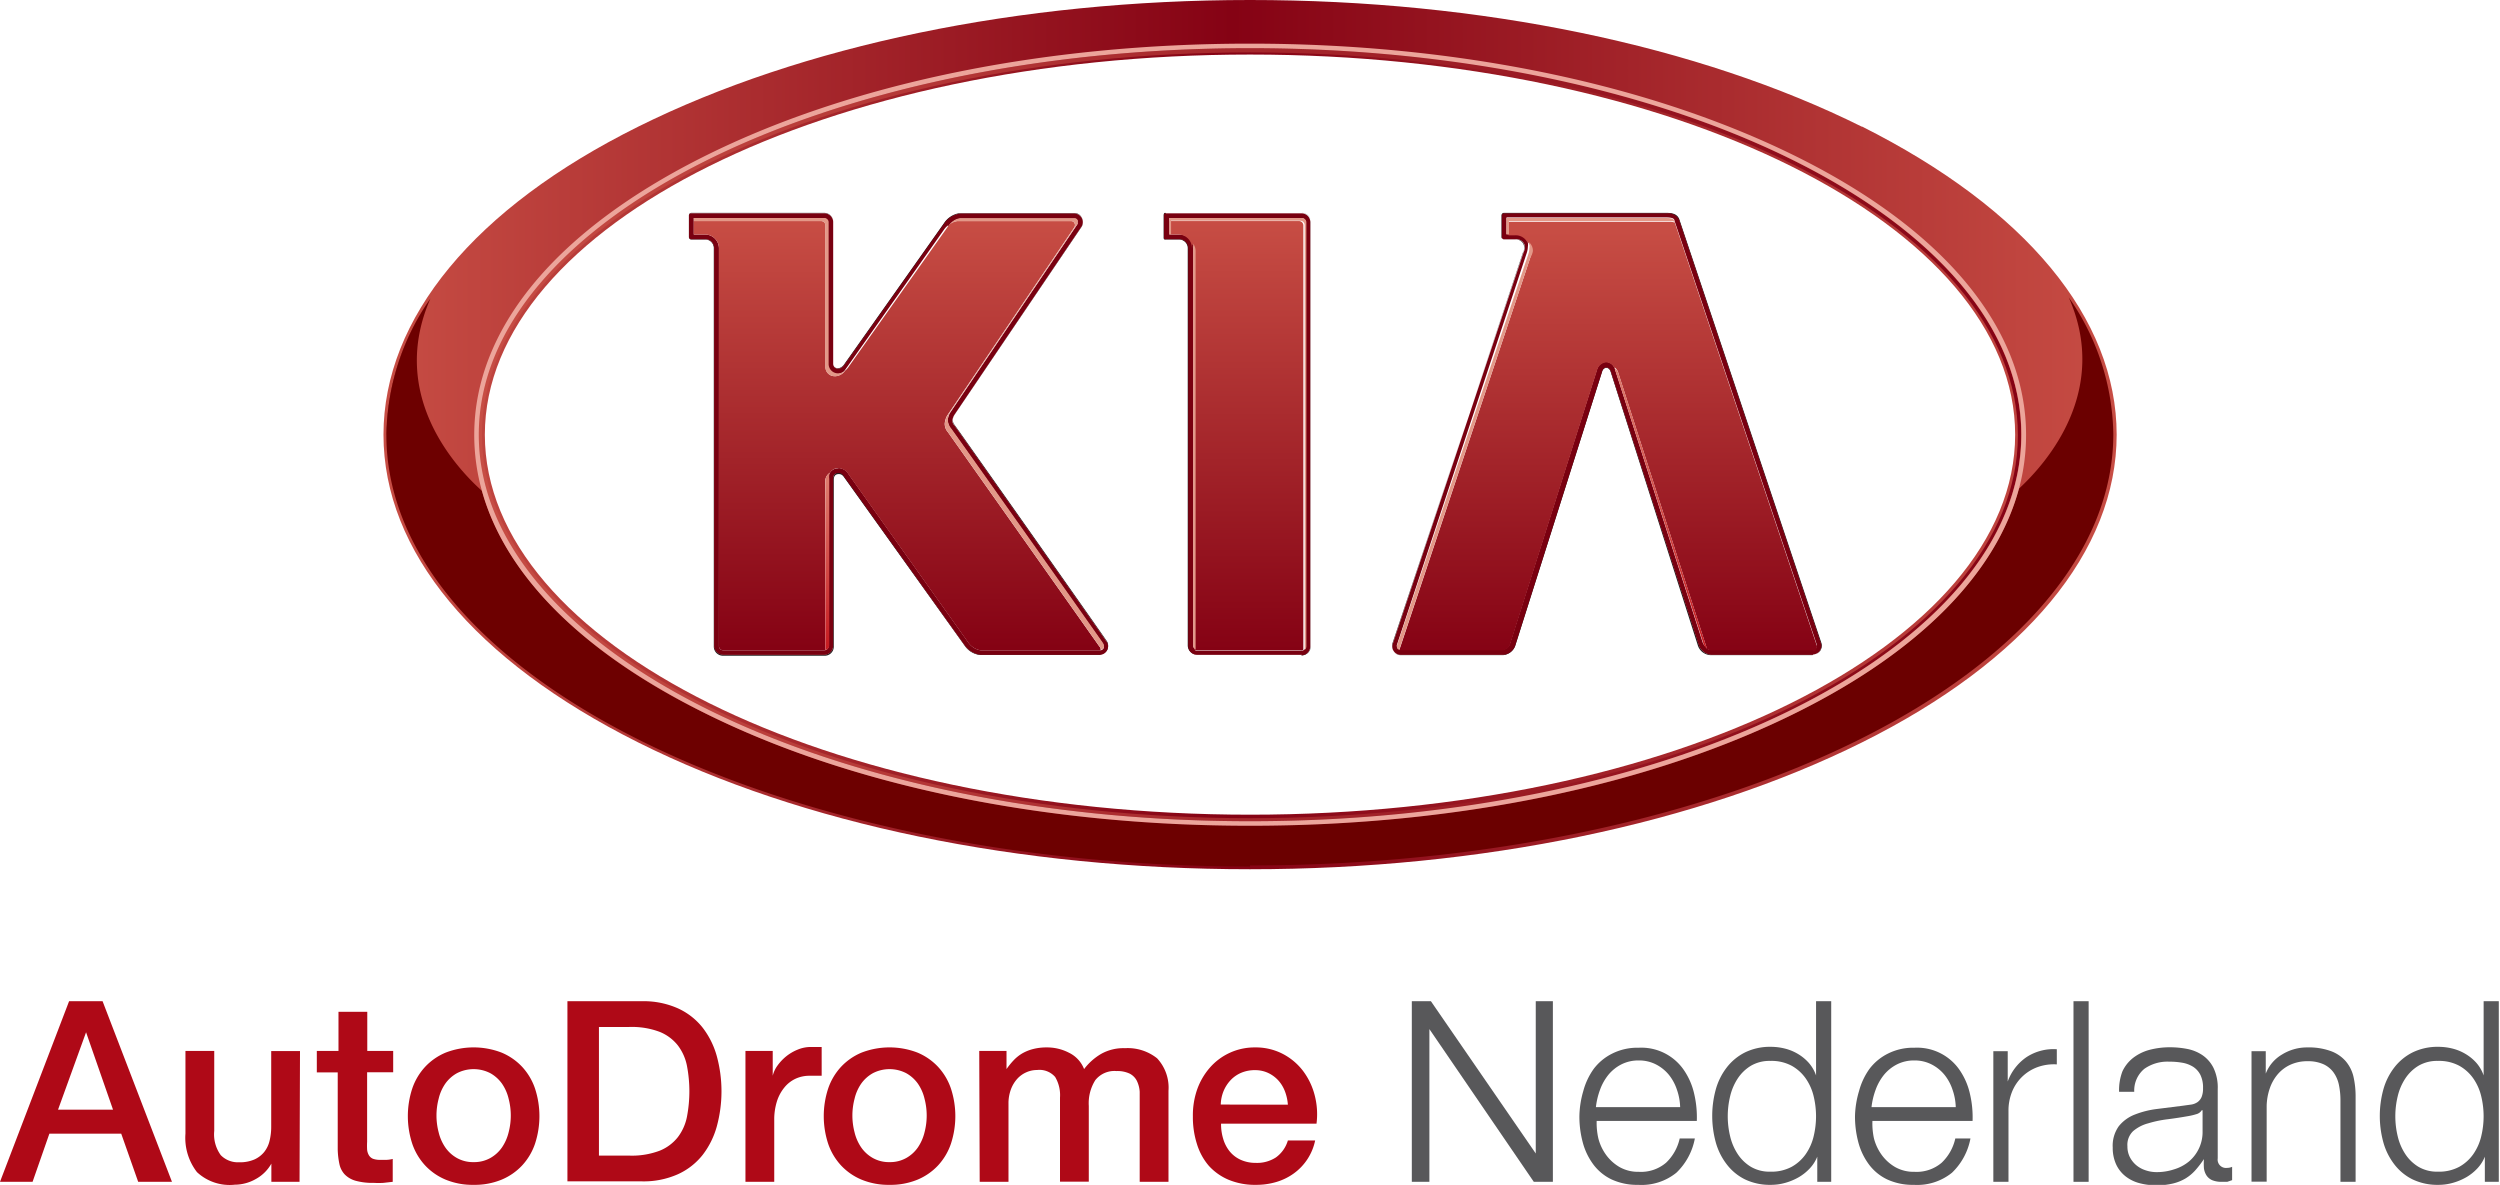 <svg id="Layer_1" data-name="Layer 1" xmlns="http://www.w3.org/2000/svg" xmlns:xlink="http://www.w3.org/1999/xlink" viewBox="0 0 165 78.2"><defs><style>.cls-1{fill:#af0917;}.cls-2{fill:#58585a;}.cls-3{fill:url(#linear-gradient);}.cls-4{fill:#650000;}.cls-5{fill:url(#linear-gradient-2);}.cls-6{fill:none;}.cls-7{fill:#6b0000;}.cls-8{fill:#6d0000;}.cls-9{fill:#eca59b;}.cls-10{fill:#231f20;}.cls-11{fill:#790010;}.cls-12{fill:url(#linear-gradient-3);}.cls-13{fill:#e39888;}.cls-14{fill:url(#linear-gradient-4);}.cls-15{fill:url(#linear-gradient-5);}.cls-16{fill:url(#linear-gradient-6);}.cls-17{fill:url(#linear-gradient-7);}</style><linearGradient id="linear-gradient" x1="25.31" y1="28.69" x2="139.69" y2="28.69" gradientUnits="userSpaceOnUse"><stop offset="0" stop-color="#c74d44"/><stop offset="0.49" stop-color="#850214"/><stop offset="1" stop-color="#c74d44"/></linearGradient><linearGradient id="linear-gradient-2" x1="31.6" y1="28.69" x2="133.4" y2="28.69" gradientUnits="userSpaceOnUse"><stop offset="0" stop-color="#c74d44"/><stop offset="1" stop-color="#850214"/></linearGradient><linearGradient id="linear-gradient-3" x1="81.7" y1="14.68" x2="81.7" y2="42.92" xlink:href="#linear-gradient-2"/><linearGradient id="linear-gradient-4" x1="106.08" y1="15.27" x2="106.08" y2="43.1" xlink:href="#linear-gradient-2"/><linearGradient id="linear-gradient-5" x1="106.55" y1="33.54" x2="112.64" y2="33.54" gradientUnits="userSpaceOnUse"><stop offset="0" stop-color="#de7b6d"/><stop offset="1" stop-color="#c6191f"/></linearGradient><linearGradient id="linear-gradient-6" x1="59.22" y1="14.75" x2="59.22" y2="42.73" xlink:href="#linear-gradient-2"/><linearGradient id="linear-gradient-7" x1="54.63" y1="31.78" x2="54.63" y2="42.99" xlink:href="#linear-gradient-5"/></defs><title>Logo_Autodrome</title><path class="cls-1" d="M4.56,66.08H6.77L11.35,78H9.12L8,74.82H3.26L2.15,78H0Zm-.73,7.16H7.46L5.68,68.13h0Z"/><path class="cls-1" d="M19.77,78H17.91v-1.2h0a2.61,2.61,0,0,1-1,1,2.83,2.83,0,0,1-1.41.39A3.16,3.16,0,0,1,13,77.36a3.69,3.69,0,0,1-.76-2.54V69.36h1.9v5.28a2.33,2.33,0,0,0,.43,1.6,1.58,1.58,0,0,0,1.21.47,2.4,2.4,0,0,0,1-.18,1.77,1.77,0,0,0,.65-.49,1.88,1.88,0,0,0,.36-.74,3.83,3.83,0,0,0,.11-.93v-5h1.9Z"/><path class="cls-1" d="M20.91,69.36h1.43V66.78h1.9v2.58h1.71v1.41H24.23v4.59a4.56,4.56,0,0,0,0,.52.88.88,0,0,0,.12.37.56.56,0,0,0,.27.23,1.35,1.35,0,0,0,.5.07h.4a2,2,0,0,0,.4-.06V78l-.62.07a5.58,5.58,0,0,1-.62,0,4.21,4.21,0,0,1-1.21-.14,1.61,1.61,0,0,1-.72-.42,1.43,1.43,0,0,1-.35-.69,5.17,5.17,0,0,1-.11-.95V70.78H20.91Z"/><path class="cls-1" d="M31.26,78.2a4.68,4.68,0,0,1-1.84-.34,3.91,3.91,0,0,1-1.36-.94,4,4,0,0,1-.85-1.43,5.85,5.85,0,0,1,0-3.65,4,4,0,0,1,.85-1.43,3.92,3.92,0,0,1,1.36-.94,5.13,5.13,0,0,1,3.68,0,3.93,3.93,0,0,1,1.36.94,4,4,0,0,1,.85,1.43,5.85,5.85,0,0,1,0,3.65,4,4,0,0,1-.85,1.43,3.92,3.92,0,0,1-1.36.94A4.68,4.68,0,0,1,31.26,78.2Zm0-1.5a2.18,2.18,0,0,0,1.1-.27,2.31,2.31,0,0,0,.77-.7,3.05,3.05,0,0,0,.44-1,4.37,4.37,0,0,0,0-2.21,2.94,2.94,0,0,0-.44-1,2.35,2.35,0,0,0-.77-.69,2.4,2.4,0,0,0-2.2,0,2.35,2.35,0,0,0-.77.69,2.94,2.94,0,0,0-.44,1,4.37,4.37,0,0,0,0,2.21,3,3,0,0,0,.44,1,2.31,2.31,0,0,0,.77.7A2.17,2.17,0,0,0,31.26,76.7Z"/><path class="cls-1" d="M37.45,66.08h4.93a5.54,5.54,0,0,1,2.36.47,4.39,4.39,0,0,1,1.63,1.27,5.45,5.45,0,0,1,.94,1.89,8.85,8.85,0,0,1,0,4.63,5.44,5.44,0,0,1-.94,1.89,4.39,4.39,0,0,1-1.63,1.27,5.54,5.54,0,0,1-2.36.47H37.45Zm2.08,10.19h2a5.19,5.19,0,0,0,2-.32,2.91,2.91,0,0,0,1.21-.9,3.25,3.25,0,0,0,.6-1.35,8.93,8.93,0,0,0,0-3.35,3.25,3.25,0,0,0-.6-1.35,2.91,2.91,0,0,0-1.21-.9,5.2,5.2,0,0,0-2-.32h-2Z"/><path class="cls-1" d="M49.2,69.36H51V71h0a1.92,1.92,0,0,1,.32-.68,3.16,3.16,0,0,1,.58-.61,3,3,0,0,1,.76-.44,2.27,2.27,0,0,1,.85-.17l.46,0,.26,0V71L53.84,71l-.41,0a2.18,2.18,0,0,0-.91.19,2.08,2.08,0,0,0-.74.57,2.76,2.76,0,0,0-.5.92,4,4,0,0,0-.18,1.26V78H49.2Z"/><path class="cls-1" d="M58.71,78.2a4.68,4.68,0,0,1-1.84-.34,3.91,3.91,0,0,1-1.36-.94,4,4,0,0,1-.85-1.43,5.85,5.85,0,0,1,0-3.65,4,4,0,0,1,.85-1.43,3.92,3.92,0,0,1,1.36-.94,5.13,5.13,0,0,1,3.68,0,3.93,3.93,0,0,1,1.36.94,4,4,0,0,1,.85,1.43,5.85,5.85,0,0,1,0,3.65,4,4,0,0,1-.85,1.43,3.92,3.92,0,0,1-1.36.94A4.68,4.68,0,0,1,58.71,78.2Zm0-1.5a2.18,2.18,0,0,0,1.1-.27,2.31,2.31,0,0,0,.77-.7,3.05,3.05,0,0,0,.44-1,4.37,4.37,0,0,0,0-2.21,2.94,2.94,0,0,0-.44-1,2.35,2.35,0,0,0-.77-.69,2.4,2.4,0,0,0-2.2,0,2.35,2.35,0,0,0-.77.69,2.94,2.94,0,0,0-.44,1,4.37,4.37,0,0,0,0,2.21,3,3,0,0,0,.44,1,2.31,2.31,0,0,0,.77.7A2.17,2.17,0,0,0,58.71,76.7Z"/><path class="cls-1" d="M64.63,69.36h1.8v1.2h0a4.84,4.84,0,0,1,.47-.58,2.57,2.57,0,0,1,.56-.45,2.84,2.84,0,0,1,.71-.29,3.52,3.52,0,0,1,.92-.11,3.12,3.12,0,0,1,1.46.35,2,2,0,0,1,1,1.08,3.83,3.83,0,0,1,1.12-1,3,3,0,0,1,1.58-.38,3.11,3.11,0,0,1,2.12.67A2.84,2.84,0,0,1,77.12,72V78h-1.9v-5q0-.52,0-.94a1.92,1.92,0,0,0-.19-.73,1.09,1.09,0,0,0-.47-.47,1.88,1.88,0,0,0-.87-.17,1.61,1.61,0,0,0-1.4.6,2.86,2.86,0,0,0-.43,1.7v5h-1.9V72.44a2.34,2.34,0,0,0-.32-1.36,1.37,1.37,0,0,0-1.19-.46,1.74,1.74,0,0,0-.71.15,1.77,1.77,0,0,0-.6.43,2.17,2.17,0,0,0-.42.7,2.65,2.65,0,0,0-.16.95V78h-1.9Z"/><path class="cls-1" d="M80.59,74.16a3.31,3.31,0,0,0,.14,1,2.37,2.37,0,0,0,.42.82,2,2,0,0,0,.72.56,2.36,2.36,0,0,0,1,.21,2.28,2.28,0,0,0,1.34-.36A2.11,2.11,0,0,0,85,75.27h1.8a3.57,3.57,0,0,1-1.4,2.17,3.81,3.81,0,0,1-1.16.57,4.66,4.66,0,0,1-1.34.19,4.55,4.55,0,0,1-1.8-.33,3.71,3.71,0,0,1-1.32-.93A4,4,0,0,1,79,75.51a5.81,5.81,0,0,1-.27-1.83A5.18,5.18,0,0,1,79,71.94a4.45,4.45,0,0,1,.83-1.45,3.91,3.91,0,0,1,3-1.36,3.86,3.86,0,0,1,1.82.42A4,4,0,0,1,86,70.68a4.55,4.55,0,0,1,.77,1.61,4.94,4.94,0,0,1,.12,1.87ZM85,72.91a3.08,3.08,0,0,0-.19-.87,2.31,2.31,0,0,0-.43-.72,2.15,2.15,0,0,0-.67-.5,2,2,0,0,0-.87-.19,2.28,2.28,0,0,0-.91.17,2.06,2.06,0,0,0-.7.48,2.39,2.39,0,0,0-.47.72,2.52,2.52,0,0,0-.19.9Z"/><path class="cls-2" d="M94.44,66.08l6.92,10.05h0V66.08h1.13V78h-1.26L94.34,67.92h0V78H93.18V66.08Z"/><path class="cls-2" d="M105.49,75.13a3.21,3.21,0,0,0,.51,1.09,2.9,2.9,0,0,0,.88.8,2.47,2.47,0,0,0,1.28.32,2.55,2.55,0,0,0,1.8-.6,3.15,3.15,0,0,0,.9-1.6h1a4.19,4.19,0,0,1-1.22,2.26,3.65,3.65,0,0,1-2.52.8,4,4,0,0,1-1.76-.36,3.24,3.24,0,0,1-1.21-1,4.28,4.28,0,0,1-.69-1.45,6.58,6.58,0,0,1-.22-1.74A6.25,6.25,0,0,1,104.5,72a4.48,4.48,0,0,1,.69-1.46,3.47,3.47,0,0,1,1.21-1,3.71,3.71,0,0,1,1.76-.39,3.4,3.4,0,0,1,3,1.51,4.52,4.52,0,0,1,.66,1.55,6.78,6.78,0,0,1,.17,1.77h-6.61A4.63,4.63,0,0,0,105.49,75.13Zm5.19-3.2a3.14,3.14,0,0,0-.54-1,2.68,2.68,0,0,0-.85-.68,2.43,2.43,0,0,0-1.13-.26,2.47,2.47,0,0,0-1.15.26,2.69,2.69,0,0,0-.85.68,3.41,3.41,0,0,0-.56,1,4.81,4.81,0,0,0-.27,1.14h5.56A3.78,3.78,0,0,0,110.68,71.93Z"/><path class="cls-2" d="M119.94,78V76.34h0a2.47,2.47,0,0,1-.49.77,3.19,3.19,0,0,1-.74.59,3.84,3.84,0,0,1-.89.37,3.47,3.47,0,0,1-.94.13,3.81,3.81,0,0,1-1.71-.36,3.42,3.42,0,0,1-1.21-1,4.22,4.22,0,0,1-.72-1.45,6.61,6.61,0,0,1,0-3.48,4.22,4.22,0,0,1,.72-1.45,3.5,3.5,0,0,1,1.21-1,3.74,3.74,0,0,1,1.71-.37,3.82,3.82,0,0,1,.94.12,3.15,3.15,0,0,1,.86.36,3,3,0,0,1,.71.59,2.5,2.5,0,0,1,.47.82h0V66.08h1V78Zm-5.75-3a3.65,3.65,0,0,0,.5,1.17,2.74,2.74,0,0,0,.87.84,2.42,2.42,0,0,0,1.28.32,2.82,2.82,0,0,0,1.41-.32,2.78,2.78,0,0,0,.93-.84A3.45,3.45,0,0,0,119.7,75a5.62,5.62,0,0,0,0-2.65,3.46,3.46,0,0,0-.52-1.17,2.79,2.79,0,0,0-.93-.84,2.82,2.82,0,0,0-1.41-.32,2.42,2.42,0,0,0-1.28.32,2.75,2.75,0,0,0-.87.84,3.66,3.66,0,0,0-.5,1.17,5.62,5.62,0,0,0,0,2.65Z"/><path class="cls-2" d="M123.68,75.13a3.21,3.21,0,0,0,.51,1.09,2.9,2.9,0,0,0,.88.8,2.47,2.47,0,0,0,1.28.32,2.55,2.55,0,0,0,1.8-.6,3.15,3.15,0,0,0,.9-1.6h1a4.19,4.19,0,0,1-1.22,2.26,3.65,3.65,0,0,1-2.52.8,4,4,0,0,1-1.76-.36,3.24,3.24,0,0,1-1.21-1,4.28,4.28,0,0,1-.69-1.45,6.58,6.58,0,0,1-.22-1.74A6.25,6.25,0,0,1,122.7,72a4.48,4.48,0,0,1,.69-1.46,3.47,3.47,0,0,1,1.21-1,3.71,3.71,0,0,1,1.76-.39,3.4,3.4,0,0,1,3,1.51,4.52,4.52,0,0,1,.66,1.55,6.78,6.78,0,0,1,.17,1.77h-6.61A4.63,4.63,0,0,0,123.68,75.13Zm5.19-3.2a3.14,3.14,0,0,0-.54-1,2.68,2.68,0,0,0-.85-.68,2.43,2.43,0,0,0-1.13-.26,2.47,2.47,0,0,0-1.15.26,2.69,2.69,0,0,0-.85.68,3.41,3.41,0,0,0-.56,1,4.81,4.81,0,0,0-.27,1.14h5.56A3.78,3.78,0,0,0,128.87,71.93Z"/><path class="cls-2" d="M132.51,69.38v2h0a3.3,3.3,0,0,1,1.24-1.61,3.25,3.25,0,0,1,2-.52v1a3.17,3.17,0,0,0-1.3.19,2.87,2.87,0,0,0-1.66,1.63,3.31,3.31,0,0,0-.23,1.26V78h-1V69.38Z"/><path class="cls-2" d="M137.85,66.08V78h-1V66.08Z"/><path class="cls-2" d="M140.08,70.71a2.45,2.45,0,0,1,.72-.9,3.07,3.07,0,0,1,1.07-.52,5.24,5.24,0,0,1,1.36-.17,6,6,0,0,1,1.13.11,2.73,2.73,0,0,1,1,.41,2.22,2.22,0,0,1,.73.84,3,3,0,0,1,.28,1.41v4.56a.55.55,0,0,0,.62.63.81.81,0,0,0,.33-.07v.88L147,78l-.36,0a1.58,1.58,0,0,1-.64-.11.86.86,0,0,1-.37-.31,1.15,1.15,0,0,1-.17-.47,4.09,4.09,0,0,1,0-.61h0a7,7,0,0,1-.57.74,2.85,2.85,0,0,1-.65.54,3,3,0,0,1-.82.33,4.49,4.49,0,0,1-1.09.12,4.31,4.31,0,0,1-1.12-.14,2.51,2.51,0,0,1-.92-.45,2.14,2.14,0,0,1-.62-.78,2.6,2.6,0,0,1-.23-1.12,2.22,2.22,0,0,1,.4-1.41,2.51,2.51,0,0,1,1.06-.77,6,6,0,0,1,1.48-.37l1.67-.21.58-.08a1,1,0,0,0,.42-.17.81.81,0,0,0,.26-.34,1.47,1.47,0,0,0,.09-.57,1.91,1.91,0,0,0-.17-.87,1.38,1.38,0,0,0-.48-.54,2,2,0,0,0-.72-.27,4.86,4.86,0,0,0-.87-.07,2.65,2.65,0,0,0-1.63.47,1.86,1.86,0,0,0-.67,1.52h-1A3.48,3.48,0,0,1,140.08,70.71Zm5.24,2.56a.6.6,0,0,1-.38.27,3.88,3.88,0,0,1-.5.12q-.67.12-1.37.21a7.52,7.52,0,0,0-1.29.27,2.52,2.52,0,0,0-1,.52,1.25,1.25,0,0,0-.37,1,1.53,1.53,0,0,0,.16.71,1.72,1.72,0,0,0,.42.53,1.84,1.84,0,0,0,.62.34,2.25,2.25,0,0,0,.72.12,3.61,3.61,0,0,0,1.15-.18,2.82,2.82,0,0,0,1-.53,2.54,2.54,0,0,0,.89-2V73.28Z"/><path class="cls-2" d="M149.54,69.38v1.48h0a2.51,2.51,0,0,1,1.07-1.26,3.13,3.13,0,0,1,1.68-.47,4.23,4.23,0,0,1,1.51.23,2.39,2.39,0,0,1,1,.66,2.45,2.45,0,0,1,.52,1,5.85,5.85,0,0,1,.15,1.38V78h-1V72.61a5,5,0,0,0-.1-1,2.17,2.17,0,0,0-.35-.82,1.7,1.7,0,0,0-.67-.55,2.48,2.48,0,0,0-1.06-.2,2.67,2.67,0,0,0-1.12.23,2.43,2.43,0,0,0-.83.62,2.84,2.84,0,0,0-.53.93,3.8,3.8,0,0,0-.21,1.17v5h-1V69.38Z"/><path class="cls-2" d="M164,78V76.34h0a2.47,2.47,0,0,1-.49.77,3.19,3.19,0,0,1-.74.59,3.84,3.84,0,0,1-.89.37,3.47,3.47,0,0,1-.94.13,3.81,3.81,0,0,1-1.71-.36,3.42,3.42,0,0,1-1.21-1,4.22,4.22,0,0,1-.72-1.45,6.61,6.61,0,0,1,0-3.48,4.22,4.22,0,0,1,.72-1.45,3.5,3.5,0,0,1,1.21-1,3.74,3.74,0,0,1,1.71-.37,3.82,3.82,0,0,1,.94.12,3.15,3.15,0,0,1,.86.36,3,3,0,0,1,.71.59,2.5,2.5,0,0,1,.47.82h0V66.08h1V78Zm-5.75-3a3.65,3.65,0,0,0,.5,1.17,2.74,2.74,0,0,0,.87.84,2.42,2.42,0,0,0,1.28.32,2.82,2.82,0,0,0,1.41-.32,2.78,2.78,0,0,0,.93-.84,3.45,3.45,0,0,0,.52-1.17,5.62,5.62,0,0,0,0-2.65,3.46,3.46,0,0,0-.52-1.17,2.79,2.79,0,0,0-.93-.84,2.82,2.82,0,0,0-1.41-.32,2.42,2.42,0,0,0-1.28.32,2.75,2.75,0,0,0-.87.84,3.66,3.66,0,0,0-.5,1.17,5.62,5.62,0,0,0,0,2.65Z"/><path class="cls-3" d="M133,28.69c0,13.82-22.65,25.08-50.49,25.08S32,42.51,32,28.69,54.67,3.6,82.5,3.6,133,14.85,133,28.69M122.88,8.36C112.1,3,97.75,0,82.5,0S52.91,3,42.12,8.36,25.31,21,25.31,28.69s6,14.9,16.81,20.31,25.13,8.37,40.38,8.37,29.6-3,40.39-8.37,16.81-12.63,16.81-20.31-6-14.91-16.81-20.34"/><path class="cls-4" d="M139.48,28.68h0m0,0h0m0,0a16.18,16.18,0,0,0-2.94-9h0a16.13,16.13,0,0,1,2.94,9"/><path class="cls-4" d="M25.52,28.68h0m0,0h0m0,0a16,16,0,0,1,2.92-9v0a16.14,16.14,0,0,0-2.91,9"/><path class="cls-5" d="M82.5,54.2h0c-28.11,0-50.9-11.45-50.9-25.51h0c0-14.1,22.79-25.51,50.9-25.51S133.4,14.6,133.4,28.69h0c0,14.06-22.79,25.51-50.91,25.51h0M31.81,28.69h0C31.81,42.64,54.51,54,82.5,54s50.68-11.32,50.68-25.27h0c0-14-22.69-25.27-50.68-25.27S31.81,14.71,31.81,28.69h0"/><path class="cls-6" d="M31.81,32.4C30,30.77,25.64,26,28.43,19.68,36,8.36,57.33.19,82.5.19s46.47,8.14,54,19.44c2.75,6.13-1.39,10.87-3.3,12.63a13.59,13.59,0,0,0,.47-3.56c0-6.92-5.29-13.39-15-18.29S96.18,2.88,82.5,2.88,56,5.55,46.28,10.41s-15,11.37-15,18.29a13.7,13.7,0,0,0,.51,3.71m107.67-3.71v0m-114,0v0m114,0v0m-114,0v0m114,0h0m-114,0h0"/><path class="cls-7" d="M82.5,57.19V54.5h0c13.69,0,26.54-2.67,36.22-7.55,8-4,13-9.13,14.52-14.69,1.91-1.76,6-6.5,3.3-12.63a16.18,16.18,0,0,1,2.94,9h0v0h0v0h0c0,15.72-25.5,28.49-57,28.49"/><path class="cls-8" d="M82.5,57.19c-31.47,0-57-12.77-57-28.49h0v0h0v0h0a16.14,16.14,0,0,1,2.91-9C25.64,26,30,30.77,31.81,32.4,33.36,37.9,38.34,43,46.28,46.95,56,51.83,68.82,54.5,82.5,54.5v2.68h0"/><path class="cls-9" d="M82.5,54.5h0c-13.68,0-26.54-2.67-36.21-7.55-7.95-4-12.93-9-14.48-14.54a13.7,13.7,0,0,1-.51-3.71c0-6.92,5.28-13.39,15-18.29S68.82,2.88,82.5,2.88,109,5.55,118.72,10.41s15,11.37,15,18.29a13.59,13.59,0,0,1-.47,3.56c-1.5,5.56-6.51,10.67-14.52,14.69C109,51.83,96.18,54.5,82.5,54.5m0-.3h0c28.11,0,50.91-11.45,50.91-25.51h0c0-14.1-22.79-25.51-50.91-25.51S31.6,14.6,31.6,28.69h0c0,14.06,22.79,25.51,50.9,25.51h0"/><path class="cls-10" d="M76.94,14.08s0,0,0,.12v1.47c0,.07,0,.11,0,.11h.93a.6.6,0,0,1,.61.61V42.62a.56.56,0,0,0,.57.58h6.88a.57.57,0,0,0,.57-.58v-28a.58.58,0,0,0-.57-.57h-9m9,29.15H79a.61.61,0,0,1-.61-.61V16.39a.57.57,0,0,0-.57-.58h-.93c-.09,0-.09-.08-.09-.14V14.2s0-.15.09-.15h9a.62.62,0,0,1,.62.6v28a.61.61,0,0,1-.62.61"/><path class="cls-11" d="M85.93,43.22H79a.59.59,0,0,1-.58-.6V16.39a.59.59,0,0,0-.59-.6h-.93c-.08,0-.08-.06-.08-.13V14.2s0-.12.08-.12h9a.58.58,0,0,1,.58.57v28a.59.59,0,0,1-.58.6m-7.06-.36a.31.31,0,0,0,.17.06h6.88a.29.29,0,0,0,.18-.06h0l.06-.06a.32.32,0,0,0,.05-.18h0v-28h0a.29.29,0,0,0-.29-.26H77.18v1.09h.69a.9.9,0,0,1,.89.91h0V42.62h0a.3.3,0,0,0,.12.24h0"/><path class="cls-12" d="M85.93,42.92H79a.31.31,0,0,1-.17-.06V16.62a.85.85,0,0,0-.16-.54.85.85,0,0,1,0,.31.9.9,0,0,0-.89-.91h-.58v-.89h8.53a.29.29,0,0,1,.29.29v28a.29.29,0,0,1-.18.06"/><path class="cls-13" d="M86.11,42.86v-28a.29.29,0,0,0-.29-.29H77.29v.89h-.11V14.39h8.75a.29.29,0,0,1,.29.26v28h0a.33.33,0,0,1-.05.18l-.06.06"/><path class="cls-13" d="M78.87,42.86h0a.47.47,0,0,1-.12-.24h0V16.39h0a.85.85,0,0,0,0-.31.85.85,0,0,1,.16.54V42.86"/><path class="cls-10" d="M106,24.23c.24,0,.33.27.33.27l5.82,18.12a.91.91,0,0,0,.78.58h6.74a.51.51,0,0,0,.4-.19.59.59,0,0,0,.1-.51l-9.38-28a.8.8,0,0,0-.79-.39H99.24s-.1.08-.1.12v1.47a.13.13,0,0,0,.1.11H100a.54.54,0,0,1,.6.54.6.6,0,0,1-.09.33L91.92,42.5A.53.53,0,0,0,92,43a.46.46,0,0,0,.4.21h6.75a.91.91,0,0,0,.76-.58l5.74-18.12s.08-.27.32-.27m13.66,19h-6.74a.93.93,0,0,1-.82-.6L106.3,24.53s-.07-.25-.28-.25-.28.24-.28.24L100,42.64a.94.94,0,0,1-.8.6H92.44A.51.51,0,0,1,92,43a.59.59,0,0,1-.11-.51l8.66-25.86a.83.83,0,0,0,.08-.32.52.52,0,0,0-.57-.51h-.81a.16.16,0,0,1-.15-.14V14.2a.16.16,0,0,1,.15-.15H110c.33,0,.69.05.83.41l9.39,28a.63.63,0,0,1-.11.53.52.52,0,0,1-.44.2"/><path class="cls-11" d="M119.67,43.22h-6.74a1,1,0,0,1-.8-.6l-5.82-18.1s-.07-.26-.29-.26h0c-.23,0-.28.26-.28.26L100,42.62a.91.91,0,0,1-.77.6H92.44a.55.55,0,0,1-.52-.72l8.64-25.85a1,1,0,0,0,.09-.33.55.55,0,0,0-.59-.53h-.81a.14.14,0,0,1-.13-.13V14.2a.16.16,0,0,1,.12-.12H110a.81.81,0,0,1,.81.39l9.38,28a.56.56,0,0,1-.53.72m-7.05-.43a.49.49,0,0,0,.31.13h6.74a.27.27,0,0,0,.19-.09.54.54,0,0,0,.06-.25h0l-9.4-28c0-.12-.15-.2-.52-.2H99.43v1.09H100a.86.86,0,0,1,.84.57.88.88,0,0,1,0,.27h0a1.47,1.47,0,0,1-.08.43L92.19,42.58s0,0,0,0h0a.4.4,0,0,0,.05.2h0a.34.34,0,0,0,.19.09h6.75a.58.58,0,0,0,.48-.4l5.74-18.08a.68.68,0,0,1,.6-.51.63.63,0,0,1,.57.44v0l5.81,18.09h0l.05.1a.5.5,0,0,0,.15.18"/><path class="cls-14" d="M119.67,42.92h-6.74a.49.49,0,0,1-.31-.13h0l0-.09-5.81-18.08a.67.67,0,0,0-.23-.36.31.31,0,0,1,0,.1.63.63,0,0,0-.57-.44.68.68,0,0,0-.6.51L99.67,42.52a.58.58,0,0,1-.48.4H92.44a.34.34,0,0,1-.19-.09l.14.08a.22.22,0,0,1,0-.11L101,17a1.09,1.09,0,0,0,.08-.42.74.74,0,0,0-.29-.62l.06.14a.86.86,0,0,0-.84-.57h-.45v-.89h10.62a.63.63,0,0,1,.33.05l0-.05c0-.12-.15-.2-.52-.2H99.43v0H110c.37,0,.47.08.52.2l9.4,28a.54.54,0,0,1-.06.25.27.27,0,0,1-.19.09"/><path class="cls-13" d="M99.59,15.48h-.17V14.39H110c.37,0,.47.08.52.2l0,.05a.63.63,0,0,0-.33-.05H99.59v.89"/><path class="cls-13" d="M92.38,42.91l-.14-.08h0a.4.4,0,0,1-.05-.2s0,0,0,0l8.67-25.83a1.47,1.47,0,0,0,.08-.43h0a.88.88,0,0,0,0-.27l-.06-.14a.74.74,0,0,1,.29.62A1.09,1.09,0,0,1,101,17L92.38,42.8a.22.22,0,0,0,0,.11"/><path class="cls-15" d="M112.64,42.8h0a.78.78,0,0,1-.15-.18l-.05-.1h0L106.6,24.42v0a.31.31,0,0,0,0-.1.67.67,0,0,1,.23.36l5.81,18.08,0,.09"/><path class="cls-10" d="M55.34,31.16a.52.52,0,0,1,.43.31l0,0,7.87,11.06a1.4,1.4,0,0,0,1,.65h7.95a.6.6,0,0,0,.45-.29A.63.63,0,0,0,73,42.3S63.39,28.69,63,28.09a.48.48,0,0,1-.13-.35,1,1,0,0,1,.12-.38h0l8.39-12.42a.53.53,0,0,0,0-.57.52.52,0,0,0-.44-.28H63.39a1.48,1.48,0,0,0-1,.67L55.81,24c-.24.34-.47.34-.47.34A.34.34,0,0,1,55,24V14.65a.58.58,0,0,0-.58-.57H45.63a.12.12,0,0,0-.12.12v1.47a.11.11,0,0,0,.12.11h.92a.61.61,0,0,1,.61.61V42.62a.57.57,0,0,0,.57.58H54.4a.57.57,0,0,0,.58-.58v-11c0-.27.12-.43.36-.43M72.65,43.23H64.7a1.4,1.4,0,0,1-1.06-.66l-7.88-11,0,0c-.09-.12-.17-.28-.4-.28s-.33.14-.33.38v11a.6.6,0,0,1-.6.61H47.73a.61.61,0,0,1-.62-.61V16.39a.56.56,0,0,0-.55-.58h-.92a.16.16,0,0,1-.17-.14V14.2a.16.16,0,0,1,.17-.15H54.4a.6.6,0,0,1,.6.6V24a.29.29,0,0,0,.33.3s.24,0,.43-.32l6.55-9.26a1.49,1.49,0,0,1,1.07-.66h7.53a.52.52,0,0,1,.48.3.59.59,0,0,1,0,.6L63,27.36v0a1,1,0,0,0-.12.34.56.56,0,0,0,.12.34c.11.14,10,14.17,10,14.2a.6.6,0,0,1,.08.64.61.61,0,0,1-.48.31"/><path class="cls-11" d="M72.65,43.22H64.7a1.52,1.52,0,0,1-1.06-.66l-7.86-11c-.09-.14-.19-.34-.44-.34s-.35.13-.35.4v11a.6.6,0,0,1-.59.6H47.73a.61.61,0,0,1-.6-.6V16.39a.58.58,0,0,0-.58-.6h-.92a.15.15,0,0,1-.16-.13V14.2a.16.16,0,0,1,.16-.12H54.4a.58.58,0,0,1,.59.57V24a.32.32,0,0,0,.35.33h0s.24,0,.44-.33l6.54-9.26a1.5,1.5,0,0,1,1.07-.65h7.53a.57.57,0,0,1,.47.85L63,27.36a.85.85,0,0,0-.14.38.43.43,0,0,0,.14.35S73,42.27,73,42.3a.56.56,0,0,1-.39.92M55.34,30.89a.79.79,0,0,1,.67.41L63.9,42.39a1.26,1.26,0,0,0,.81.53h7.95a.28.28,0,0,0,.19-.16h0a.16.16,0,0,0,0-.09h0a.42.42,0,0,0-.07-.2s-9.35-13.23-10-14.14h0a1,1,0,0,1-.23-.58,1.07,1.07,0,0,1,.16-.51v0l8.4-12.44a.13.13,0,0,0,0-.1h0a.31.31,0,0,0,0-.15.22.22,0,0,0-.2-.12H63.39a1,1,0,0,0-.56.25,1.17,1.17,0,0,0-.19.18l0,0-.08.1a.4.4,0,0,0,0-.08,1.33,1.33,0,0,0-.28.31l-6.53,9.26-.06.07a.75.75,0,0,1-.43.17.62.62,0,0,1-.65-.64V14.65h0a.28.28,0,0,0-.29-.26H45.79v1.09h.76a.91.91,0,0,1,.9.91V42.62h0a.28.28,0,0,0,.28.3H54.4a.29.29,0,0,0,.29-.3h0v-11h0a1,1,0,0,1,0-.25.58.58,0,0,1,.08-.16h0a.62.62,0,0,1,.55-.3"/><path class="cls-16" d="M72.65,42.92H64.7a1.26,1.26,0,0,1-.81-.53L56,31.31a.79.79,0,0,0-.67-.41.62.62,0,0,0-.55.3.68.68,0,0,0-.32.6V42.91a.31.31,0,0,0,.22-.29.29.29,0,0,1-.29.3H47.73a.28.28,0,0,1-.28-.3V16.39h0a.91.91,0,0,0-.9-.91h-.76v-.89H54.2a.28.28,0,0,1,.28.29V24.2a.61.61,0,0,0,.63.63.84.84,0,0,0,.67-.37.69.69,0,0,1-.43.17.75.75,0,0,0,.43-.17h0a.82.82,0,0,0,.16-.16,1,1,0,0,0,.11-.15l6.55-9.25.08-.1a1.1,1.1,0,0,1,.5-.21h7.54a.26.26,0,0,1,.19.12.29.29,0,0,1,0,.28L62.51,27.43h0a1.29,1.29,0,0,0-.16.53.83.83,0,0,0,.21.56l10,14.15a.27.27,0,0,1,.08.24h0"/><path class="cls-13" d="M55.1,24.83a.61.61,0,0,1-.63-.63V14.88a.28.28,0,0,0-.28-.29H45.79v-.2H54.4a.28.28,0,0,1,.29.26V24h0a.62.62,0,0,0,.65.64h0a.69.69,0,0,0,.43-.17.84.84,0,0,1-.67.37"/><path class="cls-17" d="M54.47,42.91V31.79a.68.68,0,0,1,.32-.6.62.62,0,0,0-.06.16,1,1,0,0,0,0,.25h0v11h0a.31.31,0,0,1-.22.29"/><path class="cls-13" d="M72.65,42.92a.27.27,0,0,0-.08-.24l-10-14.15a.83.83,0,0,1-.21-.56,1.29,1.29,0,0,1,.16-.53h0L70.92,15a.29.29,0,0,0,0-.28.26.26,0,0,0-.19-.12H63.17a1.1,1.1,0,0,0-.5.21,1.14,1.14,0,0,1,.16-.16,1,1,0,0,1,.56-.25h7.53a.22.22,0,0,1,.2.12.31.31,0,0,1,0,.15.13.13,0,0,1,0,.1L62.72,27.2v0a1.07,1.07,0,0,0-.16.51h0a.91.91,0,0,0,.23.58c.66.91,10,14.11,10,14.14a.42.42,0,0,1,.07.2.16.16,0,0,1,0,.09.29.29,0,0,1-.19.16"/></svg>